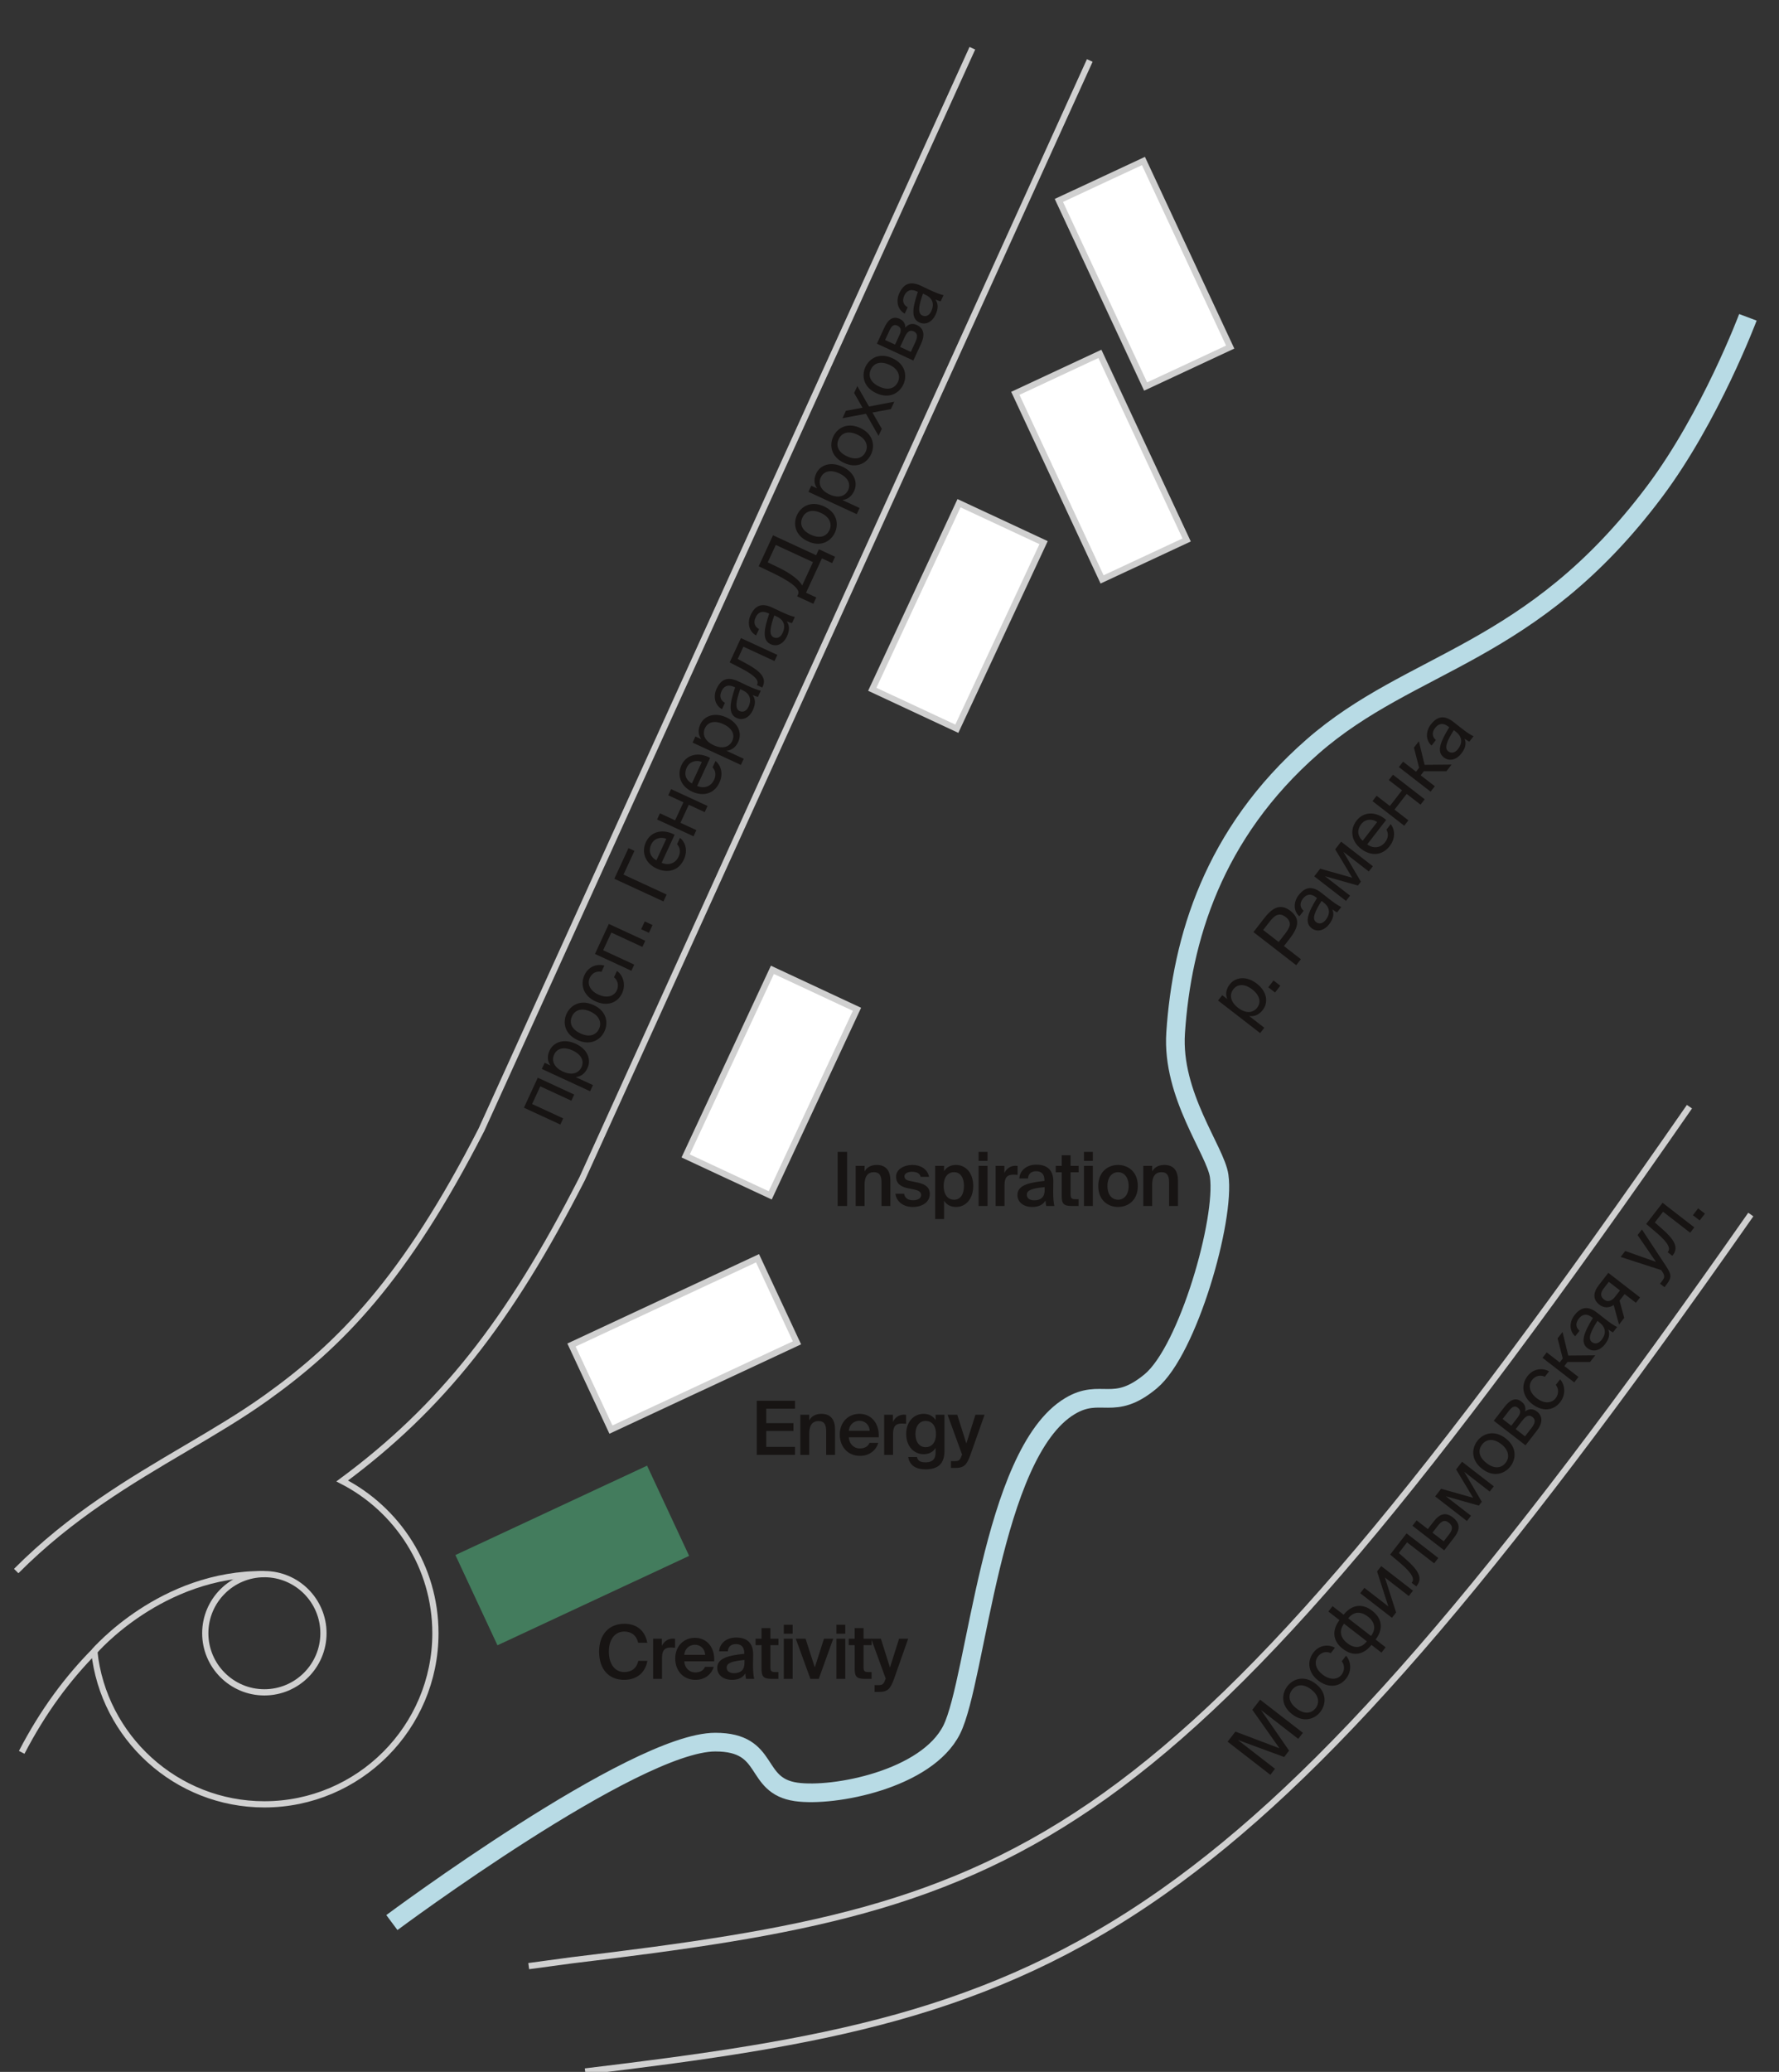 <?xml version="1.0" encoding="utf-8"?>
<!-- Generator: Adobe Illustrator 23.1.0, SVG Export Plug-In . SVG Version: 6.00 Build 0)  -->
<svg version="1.1" xmlns="http://www.w3.org/2000/svg" xmlns:xlink="http://www.w3.org/1999/xlink" x="0px" y="0px" width="286px"
	 height="333px" viewBox="0 0 286 333" enable-background="new 0 0 286 333" xml:space="preserve">
<rect x="0" y="0" width="286" height="333" fill="#333333" stroke="none"/>
<g id="korpusa">
	<g id="inspiration_1_">
		<g>
			
				<rect x="107.5" y="166.5" transform="matrix(0.423 -0.906 0.906 0.423 -86.102 212.847)" fill="#FFFFFF" width="33" height="15"/>
		</g>
		<g>
			<path fill="#D0D0D0" d="M124.418,156.541l12.688,5.917l-13.524,29.002l-12.688-5.917L124.418,156.541 M123.934,155.212
				l-14.369,30.814l14.501,6.762l14.369-30.814L123.934,155.212L123.934,155.212z"/>
		</g>
	</g>
	<g id="energy_1_">
		<g>
			
				<rect x="93.5" y="208.5" transform="matrix(0.906 -0.423 0.423 0.906 -80.979 66.725)" fill="#FFFFFF" width="33" height="15"/>
		</g>
		<g>
			<path fill="#D0D0D0" d="M121.543,202.894l5.917,12.688l-29.002,13.524l-5.917-12.688L121.543,202.894 M122.026,201.565
				l-30.814,14.369l6.762,14.501l30.814-14.369L122.026,201.565L122.026,201.565z"/>
		</g>
	</g>
	<g id="creativity_1_">
		<g>
			<path fill="#437c5d" d="M79.974,264.435l-6.762-14.501l30.814-14.369l6.762,14.501L79.974,264.435z"/>
		</g>
	</g>
	<g>
		
			<rect x="137.5" y="91.5" transform="matrix(0.423 -0.906 0.906 0.423 -0.807 196.733)" fill="#FFFFFF" width="33" height="15"/>
		<path fill="#D0D0D0" d="M154.418,81.541l12.688,5.917l-13.524,29.002l-12.688-5.917L154.418,81.541 M153.934,80.212
			l-14.369,30.814l14.501,6.762l14.369-30.814L153.934,80.212L153.934,80.212z"/>
	</g>
	<g>
		
			<rect x="169.5" y="58.5" transform="matrix(0.906 -0.423 0.423 0.906 -15.113 81.836)" fill="#FFFFFF" width="15" height="33"/>
		<path fill="#D0D0D0" d="M176.582,57.541l13.524,29.002l-12.688,5.917l-13.524-29.002L176.582,57.541 M177.066,56.212
			l-14.501,6.762l14.369,30.814l14.501-6.762L177.066,56.212L177.066,56.212z"/>
	</g>
	<g>
		
			<rect x="176.5" y="27.5" transform="matrix(0.906 -0.423 0.423 0.906 -1.355 81.89)" fill="#FFFFFF" width="15" height="33"/>
		<path fill="#D0D0D0" d="M183.582,26.541l13.524,29.002l-12.688,5.917l-13.524-29.002L183.582,26.541 M184.066,25.212
			l-14.501,6.762l14.369,30.814l14.501-6.762L184.066,25.212L184.066,25.212z"/>
	</g>
</g>
<g id="street">
	<path fill="none" stroke="#D0D0D0" stroke-miterlimit="10" d="M156.319,7.753L77.391,181.591
		c-12.266,23.992-22.715,34.581-34.622,43.086c-4.016,2.868-8.362,5.431-12.963,8.143c-8.849,5.216-18.425,10.862-27.199,19.683
		 M3.49,281.643c3.456-6.665,7.392-11.887,11.666-16.227C16.617,279.213,28.321,290,42.5,290c15.164,0,27.5-12.337,27.5-27.5
		c0-10.658-6.099-19.912-14.986-24.475c15.905-11.769,26.827-25.551,38.503-48.435l0.093-0.183L175.195,9.721 M42.5,272
		c-5.238,0-9.5-4.262-9.5-9.5s4.262-9.5,9.5-9.5s9.5,4.262,9.5,9.5S47.738,272,42.5,272z"/>
	<g>
		<path fill="none" stroke="#D0D0D0" stroke-miterlimit="10" d="M271.604,177.871C187.596,298.999,165.012,306.294,91.928,315.064
			L85,316"/>
		<path fill="none" stroke="#D0D0D0" stroke-miterlimit="10" d="M281.465,195.206c-41.851,59.787-68.624,90.57-94.398,108.77
			c-28.253,19.951-55.164,24.42-92.994,28.959"/>
	</g>
	<path fill="none" stroke="#D0D0D0" stroke-miterlimit="10" d="M15.156,265.415c0,0,10.738-12.607,27.344-12.415"/>
</g>
<g id="river">
	<path fill="none" stroke="#B8DBE5" stroke-width="3" stroke-miterlimit="10" d="M63,309c0,0,38.962-29,52-29c9,0,6,7,13,8
		c6.022,0.86,21-2,25-10s6.339-44.404,19-52c5-3,7,1,13-4s12-26,11-33c-0.583-4.082-7.669-12.972-7-23c1-15,6-32,22-46
		s35.191-14.588,55-41c9-12,15-28,15-28"/>
</g>
<g id="text">
	<g>
		<path fill="#171413" d="M196.495,159.946l0.805,0.624c-0.297-0.732-0.238-1.534,0.401-2.359c0.911-1.176,2.675-1.416,4.345-0.123
			c1.696,1.314,1.877,3.061,0.965,4.236c-0.639,0.825-1.4,1.083-2.184,0.979l2.428,1.879l-0.668,0.863l-6.76-5.236L196.495,159.946z
			 M202.103,161.969c0.684-0.881,0.439-1.996-0.783-2.943c-1.224-0.947-2.365-0.904-3.047-0.023
			c-0.596,0.768-0.584,1.93,0.762,2.973C200.381,163.018,201.509,162.736,202.103,161.969z"/>
		<path fill="#171413" d="M204.983,159.523l-1.09-0.844l0.844-1.092l1.09,0.846L204.983,159.523z"/>
		<path fill="#171413" d="M203.179,147.654c1.299-1.678,2.589-2.561,4.287-1.246c1.705,1.322,1.165,2.784-0.135,4.463l-0.918,1.186
			l2.721,2.107l-0.749,0.968l-6.874-5.325L203.179,147.654z M203.075,149.471l2.494,1.932l0.977-1.261
			c0.785-1.015,1.283-1.872,0.155-2.746c-1.12-0.867-1.864-0.2-2.649,0.814L203.075,149.471z"/>
		<path fill="#171413" d="M210.846,149.174c-1.204-0.934-0.507-2.578,0.882-4.84l-0.124-0.096c-0.938-0.727-1.64-0.449-2.139,0.195
			c-0.558,0.721-0.493,1.422,0.112,1.951l-0.691,0.893c-1.04-0.929-0.893-2.393-0.129-3.378c1.094-1.413,2.242-1.524,3.676-0.398
			l1.17,0.92c0.854,0.677,1.463,1.088,2.026,1.358l-0.676,0.872c-0.212-0.118-0.442-0.251-0.753-0.478
			c0.289,0.725,0.179,1.475-0.526,2.385C212.933,149.516,211.784,149.9,210.846,149.174z M212.462,144.797
			c-1.061,1.682-1.595,2.861-0.893,3.404c0.482,0.375,1.092,0.254,1.568-0.361c0.625-0.807,0.85-1.861-0.354-2.793L212.462,144.797z
			"/>
		<path fill="#171413" d="M220.706,139.225l-0.653,0.844l-4.097-3.174l2.826,4.814l-0.478,0.615l-5.302-1.498l4.039,3.129
			l-0.654,0.844l-5.101-3.951l0.954-1.231l5.152,1.456l-2.743-4.566l0.955-1.232L220.706,139.225z"/>
		<path fill="#171413" d="M219.802,135.711c1.121,0.823,2.27,0.438,2.85-0.311c0.588-0.76,0.57-1.441,0.236-2.048l0.69-0.892
			c0.696,0.903,0.795,2.285-0.167,3.527c-1.249,1.611-3.097,1.605-4.604,0.438c-1.621-1.256-1.809-3.13-0.729-4.523
			c1.211-1.565,3.223-1.478,4.764-0.118L219.802,135.711z M219.07,135.129l2.328-3.006c-0.743-0.53-1.867-0.567-2.58,0.354
			C218.231,133.234,218.104,134.26,219.07,135.129z"/>
		<path fill="#171413" d="M228.372,129.328l-2.229-1.727l-1.954,2.523l2.228,1.726l-0.668,0.862l-5.1-3.951l0.668-0.862l2.123,1.646
			l1.954-2.523l-2.124-1.645l0.669-0.863l5.101,3.951L228.372,129.328z"/>
		<path fill="#171413" d="M228.905,123.958l-0.506,0.653l2.266,1.756l-0.676,0.873l-5.102-3.951l0.676-0.873l2.086,1.615
			l0.492-0.634l-0.83-3.237l0.793-1.024l0.918,3.79l4.338-0.038l-0.83,1.071L228.905,123.958z"/>
		<path fill="#171413" d="M232.104,121.729c-1.204-0.933-0.507-2.577,0.882-4.84l-0.123-0.096c-0.939-0.727-1.641-0.449-2.139,0.195
			c-0.559,0.721-0.494,1.422,0.111,1.951l-0.691,0.893c-1.04-0.928-0.893-2.392-0.129-3.377c1.094-1.414,2.242-1.525,3.676-0.399
			l1.17,0.92c0.854,0.677,1.463,1.089,2.027,1.358l-0.676,0.873c-0.213-0.119-0.443-0.252-0.754-0.479
			c0.289,0.725,0.179,1.475-0.526,2.385C234.19,122.07,233.042,122.456,232.104,121.729z M233.72,117.352
			c-1.061,1.683-1.594,2.861-0.893,3.404c0.483,0.375,1.092,0.254,1.568-0.361c0.625-0.807,0.85-1.861-0.354-2.793L233.72,117.352z"
			/>
	</g>
	<g>
		<path fill="#171413" d="M136.184,193.832h-1.522v-8.695h1.522V193.832z"/>
		<path fill="#171413" d="M138.992,188.279c0.372-0.672,1.044-1.044,1.955-1.044c1.56,0,2.195,1.008,2.195,2.543v4.054h-1.428
			v-3.706c0-0.875-0.12-1.727-1.224-1.727c-1.103,0-1.499,0.839-1.499,2.003v3.43h-1.427v-6.452h1.427V188.279z"/>
		<path fill="#171413" d="M148.015,189.143c-0.155-0.588-0.695-0.815-1.415-0.815c-0.624,0-1.199,0.275-1.199,0.708
			c0,0.432,0.3,0.659,0.863,0.768l0.912,0.18c1.307,0.252,2.303,0.659,2.303,1.919c0,1.343-1.271,2.087-2.735,2.087
			c-1.583,0-2.638-0.912-2.794-2.123h1.391c0.133,0.672,0.601,1.043,1.451,1.043c0.756,0,1.296-0.312,1.296-0.839
			c0-0.528-0.479-0.756-1.115-0.888L146,190.989c-1.092-0.228-1.943-0.695-1.943-1.883c0-1.14,1.235-1.871,2.627-1.871
			c1.26,0,2.41,0.612,2.675,1.907H148.015z"/>
		<path fill="#171413" d="M151.771,187.38v0.863c0.384-0.636,1.056-1.008,1.919-1.008c1.583,0,2.771,1.308,2.771,3.37
			c0,2.075-1.188,3.383-2.771,3.383c-0.863,0-1.535-0.372-1.919-1.008v2.95h-1.427v-8.551H151.771z M153.378,192.824
			c1.008,0,1.595-0.839,1.595-2.219c0-1.354-0.587-2.206-1.595-2.206c-0.936,0-1.667,0.719-1.667,2.206
			S152.442,192.824,153.378,192.824z"/>
		<path fill="#171413" d="M158.755,185.137v1.439h-1.427v-1.439H158.755z M158.755,187.38v6.452h-1.427v-6.452H158.755z"/>
		<path fill="#171413" d="M163.591,188.831c-0.24-0.024-0.468-0.036-0.685-0.036c-0.899,0-1.415,0.359-1.415,1.655v3.382h-1.427
			v-6.452h1.403v1.151c0.348-0.72,0.972-1.151,1.751-1.164c0.107,0,0.264,0.013,0.372,0.024V188.831z"/>
		<path fill="#171413" d="M163.568,192.057c0-1.619,1.991-2.003,4.342-2.254v-0.12c0-1.104-0.624-1.439-1.344-1.439
			s-1.259,0.384-1.295,1.163h-1.403c0.096-1.307,1.188-2.219,2.746-2.219c1.548,0,2.759,0.708,2.723,2.771
			c0,0.312-0.023,1.079-0.023,1.667c0,0.815,0.06,1.667,0.191,2.207h-1.308c-0.048-0.275-0.084-0.432-0.119-0.876
			c-0.42,0.708-1.164,1.032-2.123,1.032C164.552,193.988,163.568,193.232,163.568,192.057z M167.945,190.798
			c-2.038,0.191-2.866,0.491-2.866,1.224c0,0.563,0.468,0.899,1.188,0.899c1.056,0,1.679-0.528,1.679-1.632V190.798z"/>
		<path fill="#171413" d="M170.685,185.677h1.427v1.703h1.295v1.031h-1.295v3.514c0,0.66,0.156,0.815,0.768,0.815h0.516v1.092
			h-1.056c-1.379,0-1.654-0.372-1.654-1.691v-3.729h-0.96v-1.031h0.96V185.677z"/>
		<path fill="#171413" d="M175.687,185.137v1.439h-1.427v-1.439H175.687z M175.687,187.38v6.452h-1.427v-6.452H175.687z"/>
		<path fill="#171413" d="M182.921,190.618c0,2.338-1.607,3.37-3.179,3.37s-3.178-1.032-3.178-3.37c0-2.327,1.606-3.383,3.178-3.383
			S182.921,188.291,182.921,190.618z M179.742,192.824c0.912,0,1.703-0.719,1.703-2.206s-0.791-2.219-1.703-2.219
			c-0.911,0-1.703,0.731-1.703,2.219S178.831,192.824,179.742,192.824z"/>
		<path fill="#171413" d="M185.227,188.279c0.372-0.672,1.044-1.044,1.955-1.044c1.56,0,2.195,1.008,2.195,2.543v4.054h-1.428
			v-3.706c0-0.875-0.12-1.727-1.224-1.727c-1.103,0-1.499,0.839-1.499,2.003v3.43H183.8v-6.452h1.427V188.279z"/>
	</g>
	<g>
		<path fill="#171413" d="M121.661,225.137h6.152v1.271h-4.63v2.326h4.378v1.26h-4.378v2.555h4.63v1.283h-6.152V225.137z"/>
		<path fill="#171413" d="M130.096,228.279c0.372-0.672,1.044-1.044,1.955-1.044c1.56,0,2.195,1.008,2.195,2.543v4.054h-1.428
			v-3.706c0-0.875-0.12-1.727-1.224-1.727c-1.103,0-1.499,0.839-1.499,2.003v3.43h-1.427v-6.452h1.427V228.279z"/>
		<path fill="#171413" d="M136.456,231.014c0.096,1.199,0.936,1.787,1.751,1.787c0.756,0,1.331-0.288,1.583-0.899h1.403
			c-0.288,1.031-1.271,2.087-2.927,2.087c-2.074,0-3.262-1.571-3.262-3.431c0-1.942,1.331-3.322,3.166-3.322
			c1.979,0,3.227,1.619,3.095,3.778H136.456z M136.456,229.97h3.358c-0.036-1.007-0.804-1.619-1.644-1.619
			C137.499,228.351,136.588,228.759,136.456,229.97z"/>
		<path fill="#171413" d="M145.67,228.831c-0.24-0.024-0.468-0.036-0.684-0.036c-0.9,0-1.416,0.359-1.416,1.655v3.382h-1.427v-6.452
			h1.403v1.151c0.348-0.72,0.972-1.151,1.751-1.164c0.107,0,0.264,0.013,0.372,0.024V228.831z"/>
		<path fill="#171413" d="M150.409,227.38h1.428v5.805c0,1.043-0.264,1.799-0.78,2.278c-0.516,0.48-1.283,0.696-2.29,0.696
			c-1.415,0-2.531-0.564-2.759-1.979h1.415c0.132,0.611,0.516,0.852,1.38,0.852c0.635,0,1.043-0.18,1.283-0.468
			c0.239-0.275,0.323-0.672,0.323-1.091v-0.756c-0.384,0.636-1.056,1.007-1.919,1.007c-1.535,0-2.807-1.235-2.807-3.25
			s1.271-3.238,2.807-3.238c0.863,0,1.535,0.372,1.919,1.008V227.38z M148.803,228.375c-0.96,0-1.632,0.804-1.632,2.099
			c0,1.331,0.672,2.123,1.632,2.123c0.923,0,1.667-0.672,1.667-2.123C150.47,229.035,149.726,228.375,148.803,228.375z"/>
		<path fill="#171413" d="M152.884,235.931v-1.091h0.54c0.623,0,0.887-0.049,1.175-0.888l0.072-0.156l-2.339-6.416h1.56l1.463,4.629
			l1.463-4.629h1.464l-2.268,6.44c-0.611,1.667-1.031,2.11-2.482,2.11H152.884z"/>
	</g>
	<g>
		<path fill="#171413" d="M104.085,266.941c-0.372,1.955-1.739,3.047-3.754,3.047c-2.543,0-4.019-1.8-4.019-4.534
			s1.56-4.474,4.09-4.474c1.932,0,3.311,1.092,3.658,3.047h-1.463c-0.276-1.188-1.104-1.799-2.243-1.799
			c-1.379,0-2.471,1.127-2.471,3.226c0,2.111,1.067,3.286,2.459,3.286c1.188,0,2.003-0.6,2.278-1.799H104.085z"/>
		<path fill="#171413" d="M108.527,264.831c-0.24-0.024-0.468-0.036-0.684-0.036c-0.9,0-1.416,0.359-1.416,1.655v3.382h-1.427
			v-6.452h1.403v1.151c0.348-0.72,0.972-1.151,1.751-1.164c0.107,0,0.264,0.013,0.372,0.024V264.831z"/>
		<path fill="#171413" d="M110.005,267.014c0.096,1.199,0.936,1.787,1.751,1.787c0.756,0,1.331-0.288,1.583-0.899h1.403
			c-0.288,1.031-1.271,2.087-2.927,2.087c-2.074,0-3.262-1.571-3.262-3.431c0-1.942,1.331-3.322,3.166-3.322
			c1.979,0,3.227,1.619,3.095,3.778H110.005z M110.005,265.97h3.358c-0.036-1.007-0.804-1.619-1.644-1.619
			C111.048,264.351,110.137,264.759,110.005,265.97z"/>
		<path fill="#171413" d="M115.309,268.057c0-1.619,1.991-2.003,4.342-2.254v-0.12c0-1.104-0.624-1.439-1.344-1.439
			s-1.259,0.384-1.295,1.163h-1.403c0.096-1.307,1.188-2.219,2.746-2.219c1.548,0,2.759,0.708,2.723,2.771
			c0,0.312-0.023,1.079-0.023,1.667c0,0.815,0.06,1.667,0.191,2.207h-1.308c-0.048-0.275-0.084-0.432-0.119-0.876
			c-0.42,0.708-1.164,1.032-2.123,1.032C116.292,269.988,115.309,269.232,115.309,268.057z M119.686,266.798
			c-2.038,0.191-2.866,0.491-2.866,1.224c0,0.563,0.468,0.899,1.188,0.899c1.056,0,1.679-0.528,1.679-1.632V266.798z"/>
		<path fill="#171413" d="M122.425,261.677h1.427v1.703h1.295v1.031h-1.295v3.514c0,0.66,0.156,0.815,0.768,0.815h0.516v1.092
			h-1.056c-1.379,0-1.654-0.372-1.654-1.691v-3.729h-0.96v-1.031h0.96V261.677z"/>
		<path fill="#171413" d="M127.428,261.137v1.439h-1.427v-1.439H127.428z M127.428,263.38v6.452h-1.427v-6.452H127.428z"/>
		<path fill="#171413" d="M130.992,267.985l1.475-4.605h1.487l-2.326,6.452h-1.344l-2.351-6.452h1.571L130.992,267.985z"/>
		<path fill="#171413" d="M135.889,261.137v1.439h-1.427v-1.439H135.889z M135.889,263.38v6.452h-1.427v-6.452H135.889z"/>
		<path fill="#171413" d="M137.401,261.677h1.427v1.703h1.295v1.031h-1.295v3.514c0,0.66,0.156,0.815,0.768,0.815h0.516v1.092
			h-1.056c-1.379,0-1.654-0.372-1.654-1.691v-3.729h-0.96v-1.031h0.96V261.677z"/>
		<path fill="#171413" d="M140.605,271.931v-1.091h0.54c0.623,0,0.887-0.049,1.175-0.888l0.072-0.156l-2.339-6.416h1.56l1.463,4.629
			l1.463-4.629h1.463l-2.267,6.44c-0.611,1.667-1.031,2.11-2.482,2.11H140.605z"/>
	</g>
	<g>
		<path fill="#171413" d="M206.447,282.391l-7.461-2.746l5.992,4.643l-0.75,0.967l-6.873-5.325l1.256-1.621l7.084,2.683
			l-4.367-6.191l1.256-1.621l6.873,5.326l-0.748,0.967l-5.992-4.643l4.523,6.539L206.447,282.391z"/>
		<path fill="#171413" d="M211.514,270.621c1.85,1.432,1.678,3.318,0.76,4.503s-2.701,1.822-4.551,0.39
			c-1.85-1.432-1.678-3.318-0.76-4.503S209.664,269.188,211.514,270.621z M211.514,274.536c0.609-0.786,0.596-1.981-0.713-2.995
			c-1.365-1.059-2.469-0.729-3.078,0.058s-0.68,1.915,0.713,2.995C209.801,275.65,210.904,275.322,211.514,274.536z"/>
		<path fill="#171413" d="M214.617,264.83l-0.676,0.871c-0.701-0.346-1.531-0.154-2.053,0.519c-0.588,0.759-0.541,1.931,0.738,2.923
			c1.291,1,2.467,0.773,3.055,0.015c0.564-0.729,0.461-1.614,0.025-2.149l0.691-0.891c0.818,0.921,0.945,2.461,0.02,3.656
			c-1.139,1.47-2.953,1.521-4.508,0.316c-1.518-1.176-1.904-3.008-0.736-4.516C212.143,264.323,213.65,264.276,214.617,264.83z"/>
		<path fill="#171413" d="M216.008,259.53c1.154-1.489,2.859-1.987,4.594-0.644c1.793,1.389,1.684,3.154,0.545,4.624l1.611,1.249
			l-0.668,0.863l-1.611-1.25c-1.146,1.479-2.82,2.018-4.613,0.63c-1.736-1.345-1.672-3.131-0.525-4.61l-1.783-1.381l0.668-0.862
			L216.008,259.53z M216.078,260.967c-0.764,0.986-0.725,2.169,0.527,3.139c1.242,0.962,2.348,0.709,3.133-0.305L216.078,260.967z
			 M220.406,262.938c0.766-0.986,0.754-2.146-0.488-3.108c-1.252-0.97-2.385-0.739-3.172,0.274L220.406,262.938z"/>
		<path fill="#171413" d="M222.637,253.539l1.807,5.617l-0.668,0.863l-5.1-3.951l0.668-0.863l3.848,2.982l-1.807-5.617l0.668-0.863
			l5.102,3.951l-0.668,0.863L222.637,253.539z"/>
		<path fill="#171413" d="M231.225,250.402l-0.668,0.861l-4.352-3.371l-1.33,1.717l1.174,1.031c1.963,1.716,2.68,2.984,1.762,4.17
			l-0.125,0.161l-0.748-0.58l0.072-0.095c0.354-0.455,0.197-1.273-1.836-3.016l-1.686-1.427l2.637-3.403L231.225,250.402z"/>
		<path fill="#171413" d="M230.484,244.543c1.035-1.338,1.998-1.502,3.088-0.658c1.262,0.977,1.115,2.048,0.205,3.224l-1.602,2.067
			l-5.102-3.951l0.668-0.863l1.803,1.395L230.484,244.543z M232.969,246.604c0.588-0.758,0.633-1.346-0.049-1.875
			c-0.674-0.521-1.172-0.27-1.768,0.498l-0.859,1.109l1.803,1.396L232.969,246.604z"/>
		<path fill="#171413" d="M240.146,238.885l-0.654,0.844l-4.096-3.173l2.826,4.813l-0.479,0.617l-5.301-1.499l4.039,3.129
			l-0.654,0.845l-5.102-3.951l0.955-1.232l5.152,1.456l-2.744-4.566l0.955-1.233L240.146,238.885z"/>
		<path fill="#171413" d="M242.061,231.184c1.85,1.433,1.678,3.318,0.76,4.504s-2.701,1.822-4.549,0.391
			c-1.85-1.434-1.678-3.318-0.76-4.504S240.213,229.752,242.061,231.184z M242.063,235.1c0.609-0.787,0.594-1.981-0.715-2.995
			c-1.365-1.058-2.469-0.729-3.078,0.058s-0.68,1.916,0.715,2.995C240.348,236.215,241.453,235.887,242.063,235.1z"/>
		<path fill="#171413" d="M241.865,226.129c0.795-1.024,1.707-1.653,2.738-0.854c0.541,0.419,0.736,0.949,0.568,1.578
			c0.564-0.412,1.225-0.522,1.908,0.006c1.061,0.822,0.85,1.979,0.004,3.068l-1.836,2.371l-5.1-3.951L241.865,226.129z
			 M243.965,227.845c0.492-0.636,0.615-1.146,0.037-1.595c-0.531-0.411-0.953-0.101-1.453,0.544l-0.984,1.271l1.395,1.08
			L243.965,227.845z M245.168,230.855l1.064-1.375c0.588-0.759,0.67-1.316,0.141-1.727c-0.568-0.441-1.043-0.203-1.66,0.594
			l-1.043,1.348L245.168,230.855z"/>
		<path fill="#171413" d="M249.031,220.402l-0.676,0.873c-0.701-0.348-1.531-0.156-2.053,0.518
			c-0.588,0.758-0.541,1.932,0.738,2.923c1.289,0.999,2.467,0.772,3.053,0.015c0.566-0.73,0.463-1.615,0.027-2.148l0.689-0.893
			c0.818,0.922,0.945,2.463,0.02,3.657c-1.137,1.47-2.951,1.521-4.506,0.315c-1.518-1.176-1.904-3.006-0.736-4.514
			C246.557,219.896,248.064,219.85,249.031,220.402z"/>
		<path fill="#171413" d="M251.998,218.904l-0.506,0.653l2.266,1.755l-0.676,0.873l-5.1-3.951l0.676-0.873l2.086,1.616l0.49-0.635
			l-0.83-3.237l0.795-1.023l0.916,3.789l4.338-0.037l-0.83,1.07H251.998z"/>
		<path fill="#171413" d="M255.197,216.674c-1.205-0.933-0.508-2.577,0.881-4.84l-0.123-0.096c-0.939-0.727-1.639-0.449-2.139,0.195
			c-0.559,0.721-0.494,1.422,0.111,1.952l-0.691,0.892c-1.039-0.928-0.893-2.392-0.129-3.377c1.096-1.413,2.242-1.525,3.676-0.398
			l1.17,0.92c0.855,0.677,1.463,1.088,2.027,1.357l-0.676,0.873c-0.213-0.119-0.443-0.252-0.754-0.478
			c0.289,0.724,0.18,1.474-0.525,2.384C257.283,217.017,256.135,217.401,255.197,216.674z M256.813,212.297
			c-1.061,1.683-1.594,2.861-0.893,3.404c0.484,0.375,1.092,0.255,1.568-0.361c0.625-0.807,0.852-1.861-0.354-2.793L256.813,212.297
			z"/>
		<path fill="#171413" d="M263.662,208.527l-0.668,0.863l-1.813-1.404l-0.697,0.901c-0.037,0.048-0.074,0.095-0.119,0.136
			l0.748,2.794l-0.83,1.071l-0.859-3.139c-0.719,0.475-1.549,0.529-2.309-0.059c-1.053-0.814-1.016-1.938-0.104-3.114l1.549-2.001
			L263.662,208.527z M257.797,207.109c-0.492,0.635-0.557,1.268,0.059,1.744c0.693,0.537,1.328,0.166,1.791-0.432l0.787-1.016
			l-1.793-1.387L257.797,207.109z"/>
		<path fill="#171413" d="M266.873,206.32l0.271-0.351c0.441-0.569,0.617-0.873-0.004-1.718l-0.076-0.119l-6.525-2.111l0.742-0.957
			l4.939,1.748l-2.955-4.309l0.697-0.9l3.908,5.94c0.805,1.231,0.957,1.741,0.068,2.89l-0.346,0.445L266.873,206.32z"/>
		<path fill="#171413" d="M272.385,197.268l-0.668,0.861l-4.354-3.371l-1.328,1.717l1.172,1.03c1.963,1.717,2.68,2.985,1.762,4.171
			l-0.125,0.16l-0.748-0.58l0.072-0.094c0.354-0.455,0.197-1.273-1.836-3.016l-1.686-1.427l2.637-3.403L272.385,197.268z"/>
		<path fill="#171413" d="M273.246,196.154l-1.09-0.845l0.844-1.091l1.09,0.845L273.246,196.154z"/>
	</g>
	<g>
		<path fill="#171413" d="M92.313,175.92l-0.458,0.99l-4.997-2.309l-1.313,2.842l4.997,2.309l-0.457,0.99l-5.857-2.707l2.229-4.822
			L92.313,175.92z"/>
		<path fill="#171413" d="M87.564,170.814l0.926,0.428c-0.454-0.646-0.576-1.441-0.139-2.39c0.624-1.351,2.289-1.98,4.205-1.095
			c1.949,0.9,2.517,2.563,1.893,3.912c-0.438,0.948-1.123,1.37-1.91,1.443l2.787,1.288l-0.457,0.99l-7.763-3.587L87.564,170.814z
			 M93.484,171.528c0.468-1.012-0.021-2.044-1.425-2.693s-2.507-0.352-2.975,0.661c-0.407,0.882-0.137,2.011,1.409,2.725
			C92.041,172.936,93.076,172.41,93.484,171.528z"/>
		<path fill="#171413" d="M95.432,161.537c2.124,0.981,2.38,2.857,1.751,4.219c-0.629,1.36-2.224,2.381-4.348,1.4
			c-2.123-0.981-2.379-2.857-1.75-4.219C91.714,161.577,93.309,160.557,95.432,161.537z M96.311,165.353
			c0.418-0.903,0.136-2.063-1.367-2.759c-1.568-0.725-2.569-0.156-2.986,0.747c-0.418,0.903-0.232,2.019,1.367,2.759
			C94.891,166.823,95.894,166.256,96.311,165.353z"/>
		<path fill="#171413" d="M97.159,155.197l-0.463,1.002c-0.762-0.181-1.528,0.192-1.886,0.965c-0.402,0.871-0.094,2.004,1.375,2.684
			c1.482,0.684,2.577,0.199,2.979-0.671c0.388-0.839,0.089-1.677-0.456-2.101l0.473-1.023c1.004,0.715,1.474,2.188,0.84,3.56
			c-0.779,1.688-2.537,2.144-4.322,1.318c-1.742-0.805-2.529-2.503-1.729-4.234C94.634,155.26,96.092,154.876,97.159,155.197z"/>
		<path fill="#171413" d="M103.735,151.204l-0.458,0.99l-4.997-2.31l-1.313,2.842l4.997,2.31l-0.457,0.99l-5.857-2.706l2.229-4.822
			L103.735,151.204z"/>
		<path fill="#171413" d="M104.325,149.927l-1.252-0.578l0.579-1.253l1.252,0.578L104.325,149.927z"/>
		<path fill="#171413" d="M101.995,136.758l-1.761,3.811l6.936,3.205l-0.514,1.109l-7.894-3.646l2.274-4.921L101.995,136.758z"/>
		<path fill="#171413" d="M106.369,138.671c1.277,0.551,2.311-0.082,2.708-0.942c0.402-0.871,0.231-1.531-0.229-2.048l0.473-1.023
			c0.882,0.724,1.287,2.048,0.628,3.474c-0.855,1.852-2.656,2.26-4.387,1.461c-1.862-0.861-2.465-2.645-1.726-4.245
			c0.83-1.797,2.811-2.163,4.617-1.184L106.369,138.671z M105.525,138.268l1.596-3.451c-0.844-0.351-1.947-0.134-2.436,0.923
			C104.283,136.609,104.39,137.637,105.525,138.268z"/>
		<path fill="#171413" d="M113.29,130.529l-2.559-1.183l-1.339,2.896l2.559,1.183l-0.457,0.99l-5.857-2.706l0.457-0.99l2.439,1.127
			l1.338-2.896l-2.438-1.127l0.458-0.991l5.857,2.706L113.29,130.529z"/>
		<path fill="#171413" d="M112.078,126.318c1.277,0.551,2.31-0.082,2.707-0.942c0.402-0.871,0.232-1.53-0.229-2.048l0.474-1.023
			c0.881,0.725,1.287,2.048,0.627,3.475c-0.855,1.851-2.656,2.26-4.387,1.46c-1.861-0.86-2.465-2.646-1.725-4.245
			c0.83-1.797,2.81-2.163,4.616-1.184L112.078,126.318z M111.234,125.914l1.595-3.45c-0.844-0.35-1.947-0.134-2.436,0.923
			C109.991,124.257,110.098,125.284,111.234,125.914z"/>
		<path fill="#171413" d="M111.803,118.366l0.926,0.428c-0.455-0.646-0.576-1.442-0.139-2.39c0.624-1.35,2.289-1.98,4.205-1.095
			c1.949,0.9,2.516,2.563,1.893,3.912c-0.438,0.948-1.123,1.37-1.91,1.443l2.787,1.288l-0.457,0.99l-7.763-3.587L111.803,118.366z
			 M117.722,119.08c0.468-1.012-0.021-2.045-1.425-2.693c-1.403-0.648-2.506-0.352-2.974,0.661
			c-0.407,0.881-0.137,2.011,1.409,2.726C116.279,120.487,117.314,119.961,117.722,119.08z"/>
		<path fill="#171413" d="M118.409,115.391c-1.383-0.639-1.071-2.398-0.226-4.914l-0.143-0.065c-1.078-0.499-1.697-0.071-2.04,0.669
			c-0.382,0.827-0.162,1.497,0.546,1.877l-0.473,1.024c-1.222-0.671-1.406-2.13-0.883-3.263c0.75-1.622,1.844-1.989,3.493-1.213
			l1.345,0.635c0.985,0.469,1.671,0.732,2.281,0.869l-0.463,1.002c-0.233-0.068-0.488-0.146-0.842-0.297
			c0.444,0.642,0.505,1.396,0.021,2.441C120.52,115.256,119.487,115.889,118.409,115.391z M119.002,110.763
			c-0.655,1.877-0.912,3.146-0.105,3.519c0.555,0.256,1.121,0.002,1.447-0.705c0.428-0.926,0.411-2.004-0.971-2.643L119.002,110.763
			z"/>
		<path fill="#171413" d="M124.968,105.259l-0.458,0.99l-4.996-2.31l-0.911,1.971l1.374,0.742c2.297,1.232,3.281,2.308,2.651,3.67
			l-0.085,0.184l-0.86-0.397l0.05-0.107c0.242-0.523-0.093-1.286-2.465-2.528l-1.963-1.012l1.806-3.908L124.968,105.259z"/>
		<path fill="#171413" d="M123.886,103.539c-1.383-0.639-1.071-2.398-0.226-4.914l-0.142-0.065c-1.078-0.498-1.698-0.07-2.04,0.67
			c-0.383,0.827-0.163,1.496,0.545,1.876l-0.473,1.024c-1.222-0.671-1.406-2.13-0.883-3.262c0.75-1.623,1.844-1.988,3.493-1.213
			l1.345,0.634c0.986,0.469,1.671,0.732,2.281,0.869l-0.463,1.002c-0.233-0.068-0.488-0.146-0.842-0.296
			c0.444,0.641,0.506,1.396,0.022,2.441C125.997,103.404,124.964,104.037,123.886,103.539z M124.479,98.911
			c-0.655,1.877-0.911,3.146-0.105,3.519c0.555,0.256,1.121,0.002,1.447-0.705c0.428-0.926,0.412-2.004-0.971-2.643L124.479,98.911z
			"/>
		<path fill="#171413" d="M134.252,89.484l-0.473,1.022l-1.643-0.759l-2.552,5.52l1.644,0.76l-0.473,1.022l-2.602-1.202l0.156-0.338
			c0.422-0.913-1.544-2.206-4.044-3.4l-2.293-1.1l2.3-4.976l6.935,3.205l0.442-0.957L134.252,89.484z M124.719,87.588l-1.293,2.798
			l1.698,0.812c2.162,1.039,3.402,2.102,3.84,2.898l1.731-3.746L124.719,87.588z"/>
		<path fill="#171413" d="M132.472,81.388c2.123,0.981,2.379,2.857,1.751,4.218c-0.629,1.361-2.225,2.382-4.348,1.4
			c-2.123-0.98-2.379-2.857-1.75-4.218S130.349,80.406,132.472,81.388z M133.351,85.203c0.417-0.903,0.136-2.064-1.367-2.759
			c-1.568-0.725-2.569-0.157-2.987,0.746c-0.417,0.903-0.232,2.02,1.367,2.759C131.931,86.674,132.934,86.106,133.351,85.203z"/>
		<path fill="#171413" d="M130.428,78.063l0.926,0.428c-0.454-0.646-0.576-1.441-0.138-2.39c0.624-1.351,2.288-1.98,4.205-1.095
			c1.948,0.9,2.516,2.563,1.892,3.912c-0.438,0.948-1.123,1.37-1.909,1.443l2.787,1.288l-0.458,0.99l-7.762-3.587L130.428,78.063z
			 M136.348,78.776c0.468-1.012-0.021-2.044-1.425-2.693c-1.403-0.649-2.507-0.352-2.974,0.661
			c-0.408,0.882-0.137,2.011,1.409,2.725C134.904,80.184,135.939,79.659,136.348,78.776z"/>
		<path fill="#171413" d="M138.295,68.785c2.124,0.981,2.38,2.858,1.751,4.219s-2.224,2.382-4.347,1.4s-2.379-2.857-1.75-4.219
			C134.578,68.826,136.172,67.805,138.295,68.785z M139.174,72.601c0.418-0.903,0.137-2.063-1.367-2.759
			c-1.567-0.725-2.568-0.156-2.986,0.747s-0.232,2.02,1.367,2.759C137.755,74.072,138.757,73.504,139.174,72.601z"/>
		<path fill="#171413" d="M139.704,65.337l4.071-0.774l-0.549,1.187l-2.967,0.558l1.503,2.61l-0.523,1.132l-2.021-3.549
			l-3.776,0.713l0.548-1.188l2.674-0.496l-1.35-2.367l0.513-1.111L139.704,65.337z"/>
		<path fill="#171413" d="M143.476,57.576c2.124,0.981,2.38,2.857,1.751,4.218c-0.629,1.361-2.224,2.382-4.348,1.401
			c-2.123-0.981-2.379-2.857-1.75-4.219C139.758,57.616,141.353,56.595,143.476,57.576z M144.354,61.392
			c0.417-0.903,0.136-2.064-1.367-2.759c-1.567-0.725-2.569-0.157-2.986,0.746c-0.418,0.903-0.233,2.02,1.366,2.76
			C142.935,62.862,143.938,62.295,144.354,61.392z"/>
		<path fill="#171413" d="M142.152,52.693c0.543-1.176,1.291-1.993,2.477-1.445c0.621,0.287,0.931,0.76,0.907,1.411
			c0.456-0.529,1.077-0.784,1.86-0.423c1.22,0.563,1.271,1.737,0.693,2.989l-1.258,2.722l-5.857-2.707L142.152,52.693z
			 M144.582,53.895c0.338-0.729,0.342-1.255-0.322-1.562c-0.609-0.282-0.951,0.115-1.293,0.855l-0.674,1.459l1.6,0.739
			L144.582,53.895z M146.43,56.56l0.729-1.579c0.402-0.871,0.358-1.434-0.251-1.715c-0.653-0.302-1.062,0.038-1.484,0.953
			l-0.715,1.545L146.43,56.56z"/>
		<path fill="#171413" d="M147.787,51.82c-1.383-0.64-1.071-2.398-0.226-4.915l-0.142-0.065c-1.078-0.498-1.698-0.07-2.041,0.67
			c-0.382,0.827-0.162,1.497,0.547,1.877l-0.474,1.023c-1.222-0.671-1.406-2.13-0.883-3.262c0.749-1.622,1.844-1.989,3.493-1.213
			l1.345,0.635c0.985,0.468,1.671,0.732,2.281,0.868l-0.463,1.002c-0.233-0.067-0.487-0.146-0.842-0.296
			c0.444,0.641,0.505,1.396,0.022,2.441C149.898,51.685,148.865,52.318,147.787,51.82z M148.38,47.191
			c-0.655,1.878-0.911,3.146-0.105,3.519c0.555,0.257,1.121,0.003,1.448-0.704c0.428-0.926,0.41-2.004-0.972-2.643L148.38,47.191z"
			/>
	</g>
</g>
</svg>
